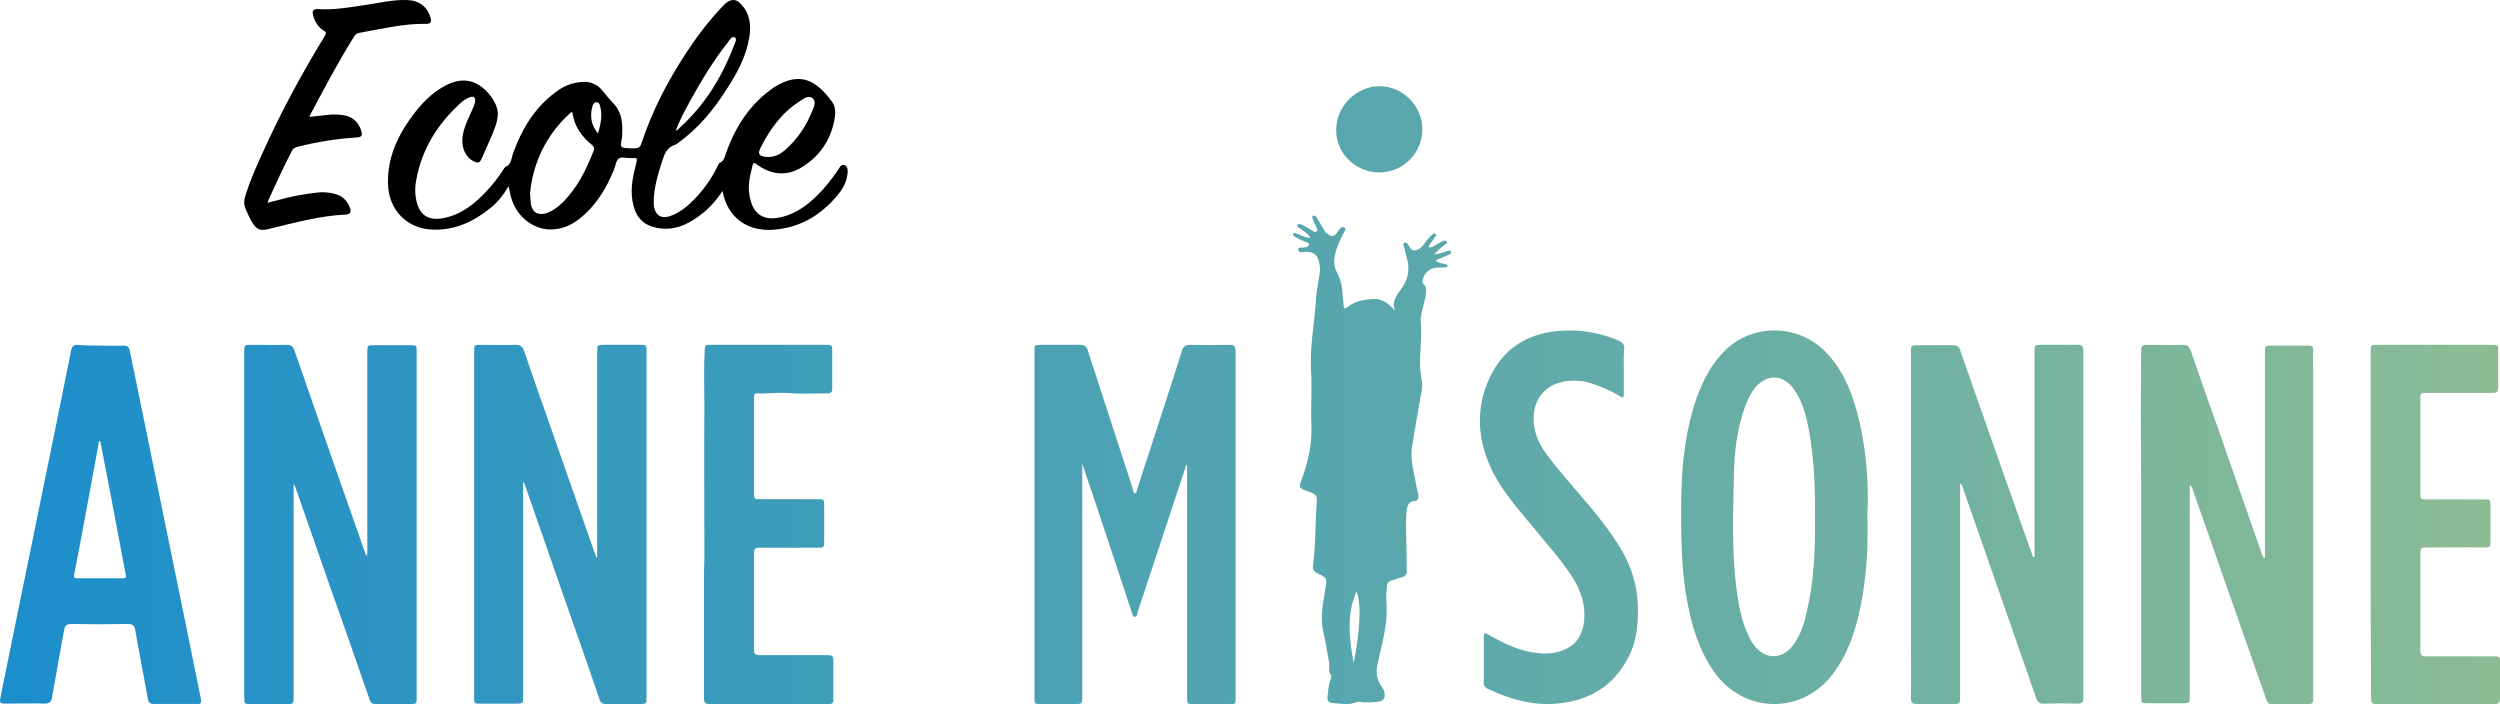 <?xml version="1.0" encoding="UTF-8"?>
<svg width="174px" height="49px" viewBox="0 0 174 49" version="1.1" xmlns="http://www.w3.org/2000/svg" xmlns:xlink="http://www.w3.org/1999/xlink">
    <!-- Generator: Sketch 63.1 (92452) - https://sketch.com -->
    <title>logo-anne-misonne</title>
    <desc>Created with Sketch.</desc>
    <defs>
        <linearGradient x1="-489.889%" y1="49.985%" x2="709.246%" y2="49.985%" id="linearGradient-1">
            <stop stop-color="#1C8ECB" offset="0%"></stop>
            <stop stop-color="#8BBC94" offset="100%"></stop>
        </linearGradient>
        <linearGradient x1="-123.102%" y1="49.995%" x2="1278.923%" y2="49.995%" id="linearGradient-2">
            <stop stop-color="#1C8ECB" offset="0%"></stop>
            <stop stop-color="#8BBC94" offset="100%"></stop>
        </linearGradient>
        <linearGradient x1="-254.121%" y1="49.991%" x2="1147.904%" y2="49.991%" id="linearGradient-3">
            <stop stop-color="#1C8ECB" offset="0%"></stop>
            <stop stop-color="#8BBC94" offset="100%"></stop>
        </linearGradient>
        <linearGradient x1="-1196.034%" y1="50.047%" x2="205.538%" y2="50.047%" id="linearGradient-4">
            <stop stop-color="#1C8ECB" offset="0%"></stop>
            <stop stop-color="#8BBC94" offset="100%"></stop>
        </linearGradient>
        <linearGradient x1="-1070.479%" y1="49.952%" x2="337.655%" y2="49.952%" id="linearGradient-5">
            <stop stop-color="#1C8ECB" offset="0%"></stop>
            <stop stop-color="#8BBC94" offset="100%"></stop>
        </linearGradient>
        <linearGradient x1="-889.024%" y1="49.96%" x2="445.9%" y2="49.96%" id="linearGradient-6">
            <stop stop-color="#1C8ECB" offset="0%"></stop>
            <stop stop-color="#8BBC94" offset="100%"></stop>
        </linearGradient>
        <linearGradient x1="-845.386%" y1="50.089%" x2="798.935%" y2="50.089%" id="linearGradient-7">
            <stop stop-color="#1C8ECB" offset="0%"></stop>
            <stop stop-color="#8BBC94" offset="100%"></stop>
        </linearGradient>
        <linearGradient x1="9.1%" y1="50.082%" x2="1272.343%" y2="50.082%" id="linearGradient-8">
            <stop stop-color="#1C8ECB" offset="0%"></stop>
            <stop stop-color="#8BBC94" offset="100%"></stop>
        </linearGradient>
        <linearGradient x1="-500.989%" y1="49.845%" x2="1324.812%" y2="49.845%" id="linearGradient-9">
            <stop stop-color="#1C8ECB" offset="0%"></stop>
            <stop stop-color="#8BBC94" offset="100%"></stop>
        </linearGradient>
        <linearGradient x1="-1728.955%" y1="49.909%" x2="96.846%" y2="49.909%" id="linearGradient-10">
            <stop stop-color="#1C8ECB" offset="0%"></stop>
            <stop stop-color="#8BBC94" offset="100%"></stop>
        </linearGradient>
        <linearGradient x1="-969.098%" y1="49.932%" x2="667.278%" y2="49.932%" id="linearGradient-11">
            <stop stop-color="#1C8ECB" offset="0%"></stop>
            <stop stop-color="#8BBC94" offset="100%"></stop>
        </linearGradient>
        <linearGradient x1="-1588.021%" y1="49.896%" x2="1417.971%" y2="49.896%" id="linearGradient-12">
            <stop stop-color="#1C8ECB" offset="0%"></stop>
            <stop stop-color="#8BBC94" offset="100%"></stop>
        </linearGradient>
    </defs>
    <g id="Symbols" stroke="none" stroke-width="1" fill="none" fill-rule="evenodd">
        <g id="navbar" transform="translate(-115, -26)" fill-rule="nonzero">
            <g id="Group-5">
                <g id="logo-anne-misonne" transform="translate(115, 26)">
                    <path d="M50.286,13.291 C49.831,13.998 49.297,14.57 48.655,15.032 C47.773,15.685 46.811,16.093 45.688,15.849 C44.832,15.685 44.298,15.168 44.084,14.298 C43.843,13.346 44.004,12.448 44.244,11.523 C44.405,10.897 44.351,11.006 43.843,11.006 C43.576,11.006 43.255,10.897 43.068,11.033 C42.881,11.169 42.854,11.495 42.747,11.767 C42.213,13.101 41.491,14.298 40.368,15.196 C39.7,15.74 38.925,16.039 38.043,15.957 C36.76,15.794 35.77,14.787 35.503,13.454 C35.476,13.318 35.45,13.155 35.396,12.965 C35.022,13.59 34.621,14.107 34.086,14.515 C32.937,15.44 31.681,16.012 30.184,15.985 C28.366,15.957 27.056,14.651 27.003,12.801 C26.949,10.924 27.724,9.346 28.82,7.904 C29.382,7.169 30.023,6.516 30.825,6.054 C31.387,5.727 32.001,5.51 32.67,5.646 C33.659,5.836 34.728,7.115 34.648,8.04 C34.594,8.611 34.354,9.128 34.14,9.645 C33.926,10.108 33.739,10.57 33.525,11.033 C33.391,11.332 33.284,11.387 32.964,11.223 C32.402,10.951 32.108,10.271 32.188,9.564 C32.269,8.856 32.616,8.231 32.883,7.605 C32.964,7.414 33.044,7.251 33.071,7.061 C33.097,6.789 32.964,6.68 32.723,6.761 C32.483,6.843 32.269,6.979 32.055,7.169 C30.478,8.611 29.382,10.326 28.981,12.475 C28.901,12.856 28.874,13.264 28.927,13.672 C29.114,14.978 29.783,15.44 31.039,15.141 C32.215,14.869 33.124,14.107 33.926,13.237 C34.354,12.774 34.728,12.284 35.075,11.74 C35.102,11.713 35.129,11.659 35.156,11.631 C35.61,11.441 35.583,11.006 35.717,10.652 C36.359,8.884 37.294,7.36 38.871,6.272 C39.379,5.918 39.941,5.727 40.582,5.7 C41.143,5.673 41.598,5.891 41.945,6.326 C42.186,6.625 42.453,6.952 42.721,7.224 C43.229,7.768 43.335,8.448 43.309,9.156 C43.309,9.428 43.282,9.673 43.229,9.945 C43.175,10.162 43.255,10.271 43.469,10.298 C43.71,10.326 43.95,10.326 44.164,10.326 C44.431,10.326 44.565,10.244 44.645,9.972 C45.394,7.714 46.463,5.646 47.773,3.66 C48.521,2.517 49.35,1.429 50.286,0.449 C50.393,0.34 50.499,0.204 50.66,0.123 C50.981,-0.068 51.248,-0.04 51.515,0.232 C52.184,0.885 52.29,1.701 52.157,2.571 C51.943,3.905 51.328,5.047 50.606,6.163 C49.697,7.605 48.628,8.911 47.238,9.917 C47.158,9.972 47.078,10.053 46.971,10.081 C46.436,10.244 46.249,10.706 46.089,11.196 C45.795,12.121 45.501,13.073 45.501,14.053 C45.501,14.189 45.501,14.325 45.527,14.434 C45.661,15.005 46.009,15.223 46.57,15.06 C47.292,14.842 47.853,14.352 48.361,13.835 C49.002,13.155 49.537,12.42 49.938,11.577 C49.992,11.495 50.018,11.359 50.098,11.332 C50.419,11.196 50.446,10.87 50.553,10.598 C51.221,8.747 52.237,7.197 53.868,6.081 C53.894,6.054 53.921,6.054 53.948,6.027 C55.632,5.02 56.755,5.483 57.931,7.115 C58.198,7.496 58.145,7.986 58.064,8.421 C57.77,9.809 57.022,10.897 55.819,11.631 C54.776,12.284 53.734,12.176 52.745,11.495 C52.451,11.278 52.424,11.278 52.344,11.659 C52.184,12.284 52.05,12.91 52.157,13.563 C52.371,14.924 53.146,15.44 54.482,15.087 C55.418,14.842 56.166,14.298 56.835,13.645 C57.423,13.073 57.931,12.42 58.385,11.74 C58.465,11.604 58.572,11.414 58.786,11.495 C58.973,11.577 59,11.767 59,11.931 C58.973,12.638 58.652,13.182 58.198,13.699 C57.049,15.032 55.632,15.849 53.868,15.985 C52.237,16.121 50.793,15.359 50.339,13.536 C50.339,13.482 50.312,13.4 50.286,13.291 Z M36.893,13.427 C36.92,13.754 36.92,13.971 36.947,14.189 C37.054,14.787 37.428,15.005 38.016,14.842 C38.444,14.706 38.791,14.434 39.112,14.135 C40.181,13.101 40.796,11.822 41.331,10.462 C41.384,10.298 41.331,10.217 41.224,10.108 C40.529,9.536 39.994,8.856 39.86,7.931 C39.834,7.714 39.727,7.822 39.647,7.904 C38.016,9.4 37.107,11.305 36.893,13.427 Z M53.493,10.924 C53.948,10.924 54.295,10.734 54.616,10.462 C55.498,9.7 56.14,8.747 56.567,7.632 C56.674,7.387 56.808,7.061 56.567,6.843 C56.3,6.625 56.006,6.816 55.766,6.979 C54.482,7.768 53.627,8.911 52.959,10.244 C52.718,10.706 52.798,10.842 53.306,10.924 C53.36,10.924 53.44,10.924 53.493,10.924 Z M47.024,9.128 C47.131,9.047 47.238,8.992 47.318,8.884 C49.029,7.333 50.232,5.401 51.061,3.224 C51.141,3.034 51.328,2.707 51.141,2.599 C50.927,2.49 50.767,2.816 50.633,2.98 C49.644,4.231 48.815,5.619 48.04,7.006 C47.666,7.714 47.292,8.367 47.024,9.128 Z M41.625,9.292 C41.785,8.693 41.945,8.095 41.785,7.469 C41.758,7.306 41.705,7.115 41.518,7.115 C41.331,7.115 41.25,7.306 41.224,7.442 C41.037,8.122 41.17,8.747 41.625,9.292 Z" id="Shape" fill="#000000"></path>
                    <path d="M21.549,8.132 C21.993,8.078 22.411,8.051 22.829,7.997 C23.194,7.942 23.586,7.969 23.952,8.024 C24.553,8.132 24.971,8.511 25.154,9.134 C25.232,9.432 25.154,9.54 24.866,9.567 C23.456,9.649 22.097,9.865 20.713,10.217 C20.504,10.272 20.373,10.353 20.295,10.542 C19.746,11.599 19.25,12.682 18.753,13.765 C18.701,13.874 18.675,13.955 18.623,14.117 C18.832,14.063 18.989,14.009 19.145,13.982 C20.164,13.684 21.183,13.494 22.228,13.386 C22.646,13.359 23.09,13.413 23.482,13.549 C23.926,13.711 24.213,14.063 24.37,14.496 C24.448,14.767 24.37,14.903 24.109,14.93 C22.28,15.011 20.504,15.499 18.727,15.932 C18.1,16.094 17.839,15.986 17.499,15.39 C17.343,15.119 17.238,14.849 17.108,14.578 C16.925,14.199 17.003,13.819 17.134,13.44 C17.447,12.465 17.865,11.544 18.283,10.624 C19.537,7.834 21,5.126 22.594,2.526 C22.724,2.336 22.724,2.228 22.515,2.12 C22.123,1.876 21.888,1.47 21.784,1.036 C21.705,0.738 21.836,0.63 22.097,0.63 C23.194,0.711 24.265,0.522 25.337,0.359 C26.355,0.224 27.348,-0.047 28.393,0.007 C29.151,0.034 29.751,0.467 29.96,1.226 C30.065,1.524 29.96,1.659 29.673,1.659 C28.106,1.632 26.564,2.011 25.023,2.282 C24.866,2.309 24.762,2.363 24.657,2.526 C23.534,4.313 22.567,6.155 21.575,8.024 C21.549,8.051 21.575,8.078 21.549,8.132 Z" id="Path" fill="#000000"></path>
                    <path d="M78.987,34.357 C79.117,34.277 79.117,34.17 79.143,34.064 C80.182,30.842 81.247,27.647 82.26,24.426 C82.364,24.106 82.494,24 82.831,24 C83.74,24.027 84.649,24.027 85.584,24 C85.896,24 86,24.106 86,24.426 C86,32.466 86,40.534 86,48.574 C86,49 86,49 85.584,49 C84.753,49 83.896,49 83.065,49 C82.649,49 82.623,49 82.623,48.547 C82.623,45.565 82.623,42.557 82.623,39.575 C82.623,37.285 82.623,34.969 82.623,32.679 C82.623,32.573 82.623,32.493 82.623,32.333 C82.494,32.44 82.494,32.546 82.468,32.653 C81.377,35.954 80.286,39.256 79.195,42.557 C79.143,42.69 79.169,42.903 78.987,42.93 C78.805,42.93 78.805,42.69 78.753,42.557 C77.61,39.122 76.494,35.688 75.325,32.28 C75.325,32.387 75.325,32.493 75.325,32.6 C75.325,37.871 75.325,43.169 75.325,48.441 C75.325,49 75.325,49 74.753,49 C73.974,49 73.221,49 72.442,49 C72,49 72,49 72,48.547 C72,42.158 72,35.794 72,29.405 C72,27.754 72,26.103 72,24.453 C72,24 72,24 72.468,24 C73.377,24 74.286,24 75.169,24 C75.455,24 75.61,24.08 75.714,24.399 C76.753,27.594 77.792,30.789 78.831,33.984 C78.857,34.091 78.857,34.25 78.987,34.357 Z" id="Path" fill="url(#linearGradient-1)"></path>
                    <path d="M20.436,33.744 C20.436,33.957 20.436,34.17 20.436,34.383 C20.436,39.096 20.436,43.808 20.436,48.494 C20.436,49 20.436,49 19.941,49 C19.108,49 18.302,49 17.469,49 C17,49 17,49 17,48.521 C17,45.699 17,42.903 17,40.081 C17,34.889 17,29.698 17,24.532 C17,24 17,24 17.521,24 C18.328,24 19.134,24.027 19.967,24 C20.254,24 20.384,24.106 20.488,24.373 C21.243,26.556 21.998,28.712 22.753,30.896 C23.638,33.452 24.549,35.981 25.434,38.537 C25.46,38.59 25.486,38.617 25.512,38.696 C25.59,38.563 25.564,38.457 25.564,38.35 C25.564,33.744 25.564,29.138 25.564,24.559 C25.564,24.027 25.564,24.027 26.085,24.027 C26.918,24.027 27.725,24.027 28.557,24.027 C29,24.027 29,24.027 29,24.479 C29,29.005 29,33.558 29,38.084 C29,41.572 29,45.06 29,48.521 C29,49 29,49 28.505,49 C27.725,49 26.944,49 26.163,49 C25.902,49 25.798,48.92 25.72,48.681 C24.809,46.045 23.898,43.436 22.961,40.8 C22.154,38.51 21.373,36.22 20.566,33.931 C20.54,33.851 20.488,33.771 20.462,33.718 C20.462,33.718 20.462,33.744 20.436,33.744 Z" id="Path" fill="url(#linearGradient-2)"></path>
                    <path d="M41.564,38.75 C41.564,38.643 41.564,38.51 41.564,38.404 C41.564,33.771 41.564,29.165 41.564,24.532 C41.564,24 41.564,24 42.085,24 C42.918,24 43.725,24 44.557,24 C44.974,24 45,24 45,24.453 C45,29.325 45,34.197 45,39.043 C45,42.184 45,45.353 45,48.494 C45,49 45,49 44.505,49 C43.725,49 42.97,49 42.189,49 C41.928,49 41.798,48.92 41.72,48.654 C41.043,46.657 40.341,44.66 39.638,42.663 C38.597,39.682 37.555,36.7 36.514,33.691 C36.488,33.638 36.488,33.585 36.41,33.558 C36.41,33.665 36.41,33.771 36.41,33.878 C36.41,38.723 36.41,43.595 36.41,48.441 C36.41,48.973 36.41,48.973 35.889,48.973 C35.056,48.973 34.249,48.973 33.416,48.973 C33,48.973 33,48.973 33,48.547 C33,44.181 33,39.788 33,35.422 C33,31.774 33,28.127 33,24.479 C33,24 33,24 33.495,24 C34.302,24 35.108,24.027 35.889,24 C36.228,24 36.384,24.133 36.488,24.453 C37.035,26.05 37.581,27.647 38.154,29.245 C39.247,32.333 40.315,35.448 41.408,38.537 C41.434,38.617 41.486,38.723 41.512,38.803 C41.538,38.75 41.564,38.75 41.564,38.75 Z" id="Path" fill="url(#linearGradient-3)"></path>
                    <path d="M157.639,38.835 C157.639,38.703 157.639,38.597 157.639,38.464 C157.639,33.82 157.639,29.175 157.639,24.557 C157.639,24.053 157.639,24.053 158.108,24.053 C158.966,24.053 159.825,24.053 160.658,24.053 C160.918,24.053 161.022,24.133 160.996,24.398 C160.97,24.823 160.996,25.221 160.996,25.645 C160.996,33.236 160.996,40.826 160.996,48.416 C160.996,48.522 160.996,48.602 160.996,48.708 C160.996,48.92 160.918,49 160.71,49 C159.825,49 158.966,49 158.082,49 C157.873,49 157.795,48.894 157.743,48.708 C156.989,46.558 156.234,44.409 155.479,42.259 C154.517,39.499 153.554,36.765 152.591,34.005 C152.565,33.926 152.513,33.846 152.409,33.74 C152.409,33.846 152.409,33.979 152.409,34.085 C152.409,38.862 152.409,43.666 152.409,48.443 C152.409,48.947 152.409,48.947 151.888,48.947 C151.108,48.947 150.327,48.947 149.546,48.947 C149.026,48.947 149.026,48.947 149.026,48.416 C149.026,43.48 149.026,38.544 149.026,33.607 C149.026,32.015 149,30.396 149,28.804 C149,27.317 149.026,25.858 149.026,24.372 C149.026,24.08 149.13,24 149.416,24 C150.249,24 151.108,24.027 151.94,24 C152.227,24 152.357,24.106 152.461,24.372 C153.059,26.123 153.684,27.875 154.308,29.626 C155.349,32.599 156.39,35.571 157.431,38.57 C157.457,38.65 157.509,38.729 157.535,38.809 C157.587,38.835 157.613,38.835 157.639,38.835 Z" id="Path" fill="url(#linearGradient-4)"></path>
                    <path d="M141.601,38.761 C141.601,38.628 141.601,38.495 141.601,38.388 C141.601,33.787 141.601,29.186 141.601,24.559 C141.601,24 141.601,24 142.15,24 C142.961,24 143.771,24 144.608,24 C144.895,24 145,24.08 145,24.399 C145,32.457 145,40.516 145,48.574 C145,48.867 144.895,48.973 144.608,48.973 C143.824,48.947 143.013,48.947 142.229,48.973 C141.941,48.973 141.81,48.867 141.732,48.628 C140.765,45.862 139.797,43.069 138.83,40.303 C138.072,38.122 137.314,35.968 136.556,33.787 C136.529,33.734 136.503,33.681 136.425,33.654 C136.425,33.761 136.425,33.894 136.425,34 C136.425,38.814 136.425,43.628 136.425,48.468 C136.425,49 136.425,49 135.902,49 C135.065,49 134.255,49 133.418,49 C133.105,49 133,48.92 133,48.574 C133.026,47.245 133,45.915 133,44.585 C133,37.91 133,31.234 133,24.559 C133,24.027 133,24.027 133.523,24.027 C134.333,24.027 135.144,24.027 135.928,24.027 C136.19,24.027 136.346,24.106 136.425,24.372 C137.235,26.713 138.072,29.027 138.882,31.367 C139.745,33.787 140.582,36.207 141.444,38.628 C141.471,38.681 141.471,38.734 141.497,38.761 C141.549,38.761 141.575,38.761 141.601,38.761 Z" id="Path" fill="url(#linearGradient-5)"></path>
                    <path d="M129.971,36 C130.025,38.051 129.917,40.102 129.514,42.126 C129.165,43.853 128.628,45.526 127.528,46.956 C125.433,49.681 121.54,49.681 119.446,46.956 C118.533,45.742 117.996,44.338 117.647,42.881 C117.298,41.397 117.11,39.859 117.056,38.348 C117.002,36.972 116.976,35.595 117.029,34.219 C117.083,32.006 117.351,29.821 118.076,27.716 C118.533,26.448 119.15,25.26 120.144,24.316 C122.023,22.535 125.084,22.562 126.964,24.397 C128.145,25.557 128.79,27.014 129.219,28.579 C129.81,30.711 130.025,32.897 129.998,35.11 C129.971,35.38 129.971,35.703 129.971,36 Z M126.319,35.946 C126.346,34.003 126.266,32.006 125.917,30.037 C125.729,29.011 125.487,28.013 124.896,27.149 C124.118,25.989 122.883,25.989 122.05,27.122 C121.782,27.5 121.594,27.932 121.433,28.363 C120.896,29.875 120.708,31.467 120.681,33.032 C120.627,35.649 120.52,38.24 120.842,40.857 C121.003,42.045 121.191,43.232 121.728,44.311 C121.97,44.824 122.292,45.256 122.802,45.526 C123.554,45.877 124.359,45.58 124.896,44.77 C125.353,44.096 125.594,43.34 125.755,42.557 C126.266,40.399 126.346,38.213 126.319,35.946 Z" id="Shape" fill="url(#linearGradient-6)"></path>
                    <path d="M99.838,17.716 C100.202,17.663 100.453,17.557 100.705,17.478 C100.789,17.451 100.901,17.398 100.985,17.504 C101.041,17.636 100.929,17.689 100.817,17.742 C100.537,17.874 100.23,17.98 99.922,18.112 C100.118,18.324 100.341,18.324 100.565,18.377 C100.649,18.403 100.761,18.403 100.761,18.509 C100.733,18.615 100.621,18.615 100.537,18.615 C100.425,18.615 100.285,18.615 100.174,18.615 C99.614,18.615 99.222,18.88 99.054,19.356 C98.998,19.514 98.97,19.673 99.11,19.805 C99.278,19.964 99.25,20.149 99.25,20.334 C99.222,20.89 98.998,21.392 98.914,21.948 C98.886,22.08 98.858,22.213 98.886,22.318 C98.97,23.244 98.858,24.17 98.83,25.096 C98.802,25.598 98.914,26.101 98.97,26.604 C98.998,26.868 98.97,27.106 98.914,27.371 C98.69,28.64 98.466,29.884 98.271,31.153 C98.159,31.894 98.355,32.661 98.494,33.375 C98.55,33.719 98.634,34.09 98.718,34.434 C98.774,34.698 98.69,34.857 98.411,34.883 C98.103,34.91 97.991,35.095 97.935,35.359 C97.795,36.179 97.879,36.999 97.879,37.819 C97.907,38.481 97.907,39.142 97.907,39.803 C97.907,39.989 97.795,40.121 97.599,40.174 C97.459,40.2 97.319,40.253 97.179,40.306 C96.564,40.465 96.536,40.491 96.508,41.1 C96.48,41.443 96.48,41.787 96.508,42.158 C96.564,43.189 96.34,44.168 96.116,45.173 C96.004,45.597 95.92,46.02 95.836,46.443 C95.752,46.946 95.892,47.395 96.172,47.792 C96.256,47.924 96.34,48.057 96.368,48.215 C96.424,48.639 96.256,48.824 95.808,48.85 C95.416,48.877 95.052,48.93 94.661,48.85 C94.549,48.824 94.437,48.85 94.325,48.903 C93.793,49.088 93.233,48.956 92.702,48.93 C92.45,48.903 92.366,48.718 92.394,48.48 C92.45,48.083 92.45,47.66 92.618,47.263 C92.674,47.131 92.674,47.025 92.59,46.919 C92.422,46.681 92.562,46.39 92.506,46.099 C92.366,45.411 92.282,44.724 92.114,44.036 C91.89,43.11 92.03,42.211 92.198,41.311 C92.226,41.179 92.226,41.047 92.254,40.914 C92.366,40.253 92.366,40.227 91.75,39.936 C91.47,39.803 91.33,39.618 91.386,39.327 C91.582,37.925 91.526,36.523 91.638,35.121 C91.694,34.486 91.638,34.407 91.023,34.195 C90.407,33.984 90.379,33.931 90.603,33.349 C91.051,32.132 91.33,30.889 91.274,29.593 C91.218,28.323 91.33,27.027 91.246,25.757 C91.162,24.144 91.47,22.556 91.582,20.969 C91.61,20.281 91.778,19.62 91.862,18.932 C91.89,18.589 91.834,18.271 91.722,17.98 C91.61,17.663 91.246,17.504 90.883,17.53 C90.687,17.557 90.379,17.61 90.351,17.398 C90.323,17.16 90.631,17.266 90.799,17.213 C90.911,17.187 91.106,17.187 91.106,17.028 C91.106,16.896 90.939,16.869 90.827,16.816 C90.603,16.71 90.379,16.631 90.155,16.499 C90.071,16.446 89.959,16.393 90.015,16.287 C90.071,16.155 90.183,16.234 90.267,16.261 C90.519,16.367 90.771,16.499 91.051,16.552 C91.078,16.552 91.106,16.552 91.19,16.525 C91.023,16.261 90.771,16.102 90.519,15.917 C90.435,15.864 90.211,15.837 90.323,15.652 C90.407,15.52 90.575,15.626 90.687,15.679 C90.911,15.785 91.106,15.917 91.33,16.049 C91.414,16.102 91.526,16.208 91.638,16.102 C91.75,16.023 91.666,15.917 91.61,15.811 C91.526,15.626 91.442,15.414 91.358,15.229 C91.33,15.15 91.302,15.07 91.386,15.017 C91.498,14.965 91.554,15.044 91.61,15.097 C91.75,15.335 91.918,15.599 92.058,15.837 C92.142,15.97 92.198,16.102 92.31,16.208 C92.674,16.525 92.87,16.499 93.121,16.102 C93.149,16.049 93.205,15.97 93.261,15.917 C93.345,15.811 93.457,15.758 93.569,15.837 C93.709,15.917 93.625,16.023 93.569,16.128 C93.261,16.684 93.009,17.239 92.898,17.848 C92.814,18.245 92.87,18.641 93.065,18.985 C93.373,19.541 93.429,20.123 93.457,20.705 C93.485,20.89 93.513,21.075 93.513,21.26 C93.541,21.498 93.625,21.498 93.793,21.366 C94.297,20.969 94.884,20.863 95.5,20.811 C96.116,20.758 96.536,21.049 96.927,21.445 C96.983,21.498 97.011,21.551 97.095,21.604 C96.815,20.969 97.263,20.493 97.571,20.043 C97.991,19.435 98.103,18.827 97.963,18.139 C97.879,17.821 97.795,17.478 97.711,17.16 C97.683,17.081 97.627,16.975 97.739,16.896 C97.851,16.843 97.935,16.922 97.991,17.001 C98.131,17.16 98.159,17.451 98.466,17.425 C98.774,17.398 98.998,17.16 99.166,16.922 C99.306,16.71 99.474,16.499 99.67,16.34 C99.754,16.287 99.81,16.181 99.922,16.287 C100.006,16.367 99.922,16.446 99.866,16.525 C99.754,16.684 99.614,16.843 99.502,17.028 C99.474,17.081 99.418,17.134 99.446,17.187 C99.502,17.266 99.586,17.213 99.67,17.187 C99.894,17.054 100.118,16.948 100.341,16.816 C100.453,16.763 100.593,16.684 100.677,16.816 C100.789,16.975 100.593,17.001 100.509,17.054 C100.285,17.292 100.034,17.425 99.838,17.716 Z M94.213,46.152 C94.409,45.2 94.912,42.369 94.409,41.152 C93.709,42.766 93.905,44.459 94.213,46.152 Z" id="Shape" fill="url(#linearGradient-7)"></path>
                    <path d="M7.034,24.053 C7.554,24.053 8.074,24.08 8.566,24.053 C8.84,24.053 8.977,24.133 9.031,24.398 C9.387,26.147 9.743,27.87 10.098,29.593 C10.509,31.607 10.919,33.622 11.33,35.637 C11.932,38.579 12.534,41.521 13.136,44.463 C13.409,45.868 13.71,47.247 13.984,48.651 C14.039,48.917 13.957,49.023 13.683,48.996 C12.698,48.996 11.686,48.996 10.7,48.996 C10.427,48.996 10.345,48.89 10.29,48.651 C10.016,47.061 9.688,45.471 9.414,43.854 C9.36,43.536 9.223,43.43 8.895,43.43 C7.581,43.456 6.295,43.456 4.982,43.43 C4.626,43.43 4.517,43.536 4.462,43.854 C4.188,45.418 3.887,47.008 3.614,48.572 C3.559,48.864 3.422,48.97 3.121,48.97 C2.245,48.943 1.397,48.97 0.522,48.97 C-0.053,48.97 -0.053,48.97 0.056,48.413 C0.658,45.418 1.288,42.422 1.89,39.427 C2.628,35.769 3.395,32.111 4.133,28.453 C4.407,27.101 4.681,25.723 4.954,24.371 C5.009,24.106 5.118,24 5.419,24 C5.967,24.053 6.514,24.053 7.034,24.053 Z M6.979,30.706 C6.952,30.706 6.924,30.706 6.897,30.706 C6.87,30.812 6.842,30.918 6.842,30.998 C6.487,32.933 6.131,34.841 5.775,36.776 C5.584,37.837 5.365,38.897 5.173,39.957 C5.146,40.09 5.091,40.249 5.337,40.249 C6.405,40.249 7.472,40.249 8.566,40.249 C8.73,40.249 8.785,40.196 8.758,40.037 C8.73,39.931 8.73,39.851 8.703,39.745 C8.375,37.996 8.046,36.273 7.718,34.523 C7.472,33.251 7.225,31.979 6.979,30.706 Z" id="Shape" fill="url(#linearGradient-8)"></path>
                    <path d="M49.025,38.255 C49.025,34.957 49,31.633 49.025,28.335 C49.025,26.979 48.975,25.622 49.051,24.266 C49.076,24.053 49.127,24 49.331,24 C52.102,24 54.873,24 57.619,24 C57.847,24 57.924,24.08 57.924,24.319 C57.924,25.223 57.924,26.154 57.924,27.059 C57.924,27.298 57.822,27.378 57.619,27.378 C56.678,27.378 55.737,27.431 54.771,27.351 C54.059,27.298 53.373,27.431 52.661,27.378 C52.534,27.378 52.483,27.457 52.483,27.59 C52.483,27.67 52.483,27.75 52.483,27.856 C52.483,29.984 52.483,32.138 52.483,34.266 C52.483,34.745 52.483,34.745 52.941,34.745 C54.263,34.745 55.61,34.745 56.932,34.745 C57.339,34.745 57.364,34.745 57.364,35.197 C57.364,35.995 57.364,36.793 57.364,37.59 C57.364,38.122 57.364,38.122 56.856,38.122 C55.508,38.122 54.161,38.122 52.839,38.122 C52.559,38.122 52.483,38.202 52.483,38.468 C52.483,40.729 52.483,42.989 52.483,45.223 C52.483,45.543 52.61,45.596 52.864,45.596 C54.39,45.596 55.89,45.596 57.415,45.596 C58,45.596 58,45.596 58,46.207 C58,47.032 58,47.856 58,48.707 C58,48.92 57.924,49 57.72,49 C54.924,49 52.127,49 49.331,49 C49,49 49,48.787 49,48.574 C49,45.622 49,42.67 49,39.745 C49.025,39.213 49.025,38.734 49.025,38.255 Z" id="Path" fill="url(#linearGradient-9)"></path>
                    <path d="M165,36.46 C165,32.475 165,28.463 165,24.478 C165,24 165,24 165.458,24 C168.102,24 170.771,24 173.415,24 C173.873,24 173.873,24 173.873,24.452 C173.873,25.275 173.873,26.099 173.873,26.949 C173.873,27.268 173.771,27.348 173.492,27.348 C171.966,27.348 170.415,27.348 168.89,27.348 C168.458,27.348 168.458,27.348 168.458,27.826 C168.458,29.978 168.458,32.13 168.458,34.308 C168.458,34.733 168.458,34.76 168.89,34.76 C170.237,34.76 171.585,34.76 172.907,34.76 C173.314,34.76 173.339,34.76 173.339,35.211 C173.339,36.062 173.339,36.912 173.339,37.762 C173.339,38.028 173.263,38.107 173.008,38.107 C171.636,38.081 170.237,38.107 168.864,38.107 C168.483,38.107 168.458,38.134 168.458,38.532 C168.458,40.791 168.458,43.049 168.458,45.281 C168.458,45.599 168.559,45.679 168.839,45.679 C170.415,45.679 172.017,45.679 173.593,45.679 C174,45.679 174,45.706 174,46.104 C174,46.954 174,47.804 174,48.655 C174,48.92 173.924,49 173.669,49 C170.898,49 168.127,49 165.381,49 C165.051,49 165.025,48.841 165.025,48.575 C165,44.51 165,40.498 165,36.46 Z" id="Path" fill="url(#linearGradient-10)"></path>
                    <path d="M113.019,25.807 C113.019,26.321 113.019,26.836 113.019,27.378 C113.019,27.703 112.992,27.731 112.685,27.541 C112.1,27.189 111.46,26.918 110.819,26.701 C110.151,26.484 109.483,26.43 108.814,26.565 C107.422,26.836 106.614,27.947 106.753,29.492 C106.837,30.359 107.227,31.091 107.756,31.768 C108.647,32.961 109.65,34.045 110.624,35.21 C111.488,36.24 112.295,37.296 112.964,38.462 C113.576,39.573 113.938,40.765 113.994,42.066 C114.022,43.231 113.966,44.396 113.465,45.48 C112.546,47.459 110.986,48.624 108.786,48.922 C106.948,49.193 105.222,48.732 103.551,47.946 C103.356,47.865 103.272,47.73 103.272,47.513 C103.272,46.456 103.272,45.399 103.272,44.369 C103.272,44.044 103.3,44.017 103.606,44.18 C104.47,44.667 105.361,45.128 106.363,45.345 C107.282,45.535 108.201,45.589 109.065,45.128 C109.789,44.749 110.123,44.153 110.234,43.367 C110.402,42.147 110.04,41.09 109.371,40.061 C108.591,38.895 107.672,37.866 106.781,36.782 C105.667,35.427 104.47,34.126 103.746,32.527 C102.743,30.305 102.715,28.056 103.885,25.888 C104.915,24.018 106.614,23.124 108.758,23.015 C110.095,22.934 111.404,23.178 112.63,23.693 C112.936,23.828 113.075,23.991 113.047,24.316 C112.992,24.831 113.019,25.319 113.019,25.807 C113.019,25.807 113.019,25.807 113.019,25.807 Z" id="Path" fill="url(#linearGradient-11)"></path>
                    <path d="M95.986,12 C94.34,12 92.973,10.654 93,9.028 C93,7.402 94.396,6 96.014,6 C97.633,6 99,7.374 99,9 C98.972,10.682 97.661,12 95.986,12 Z" id="Path" fill="url(#linearGradient-12)"></path>
                </g>
            </g>
        </g>
    </g>
</svg>